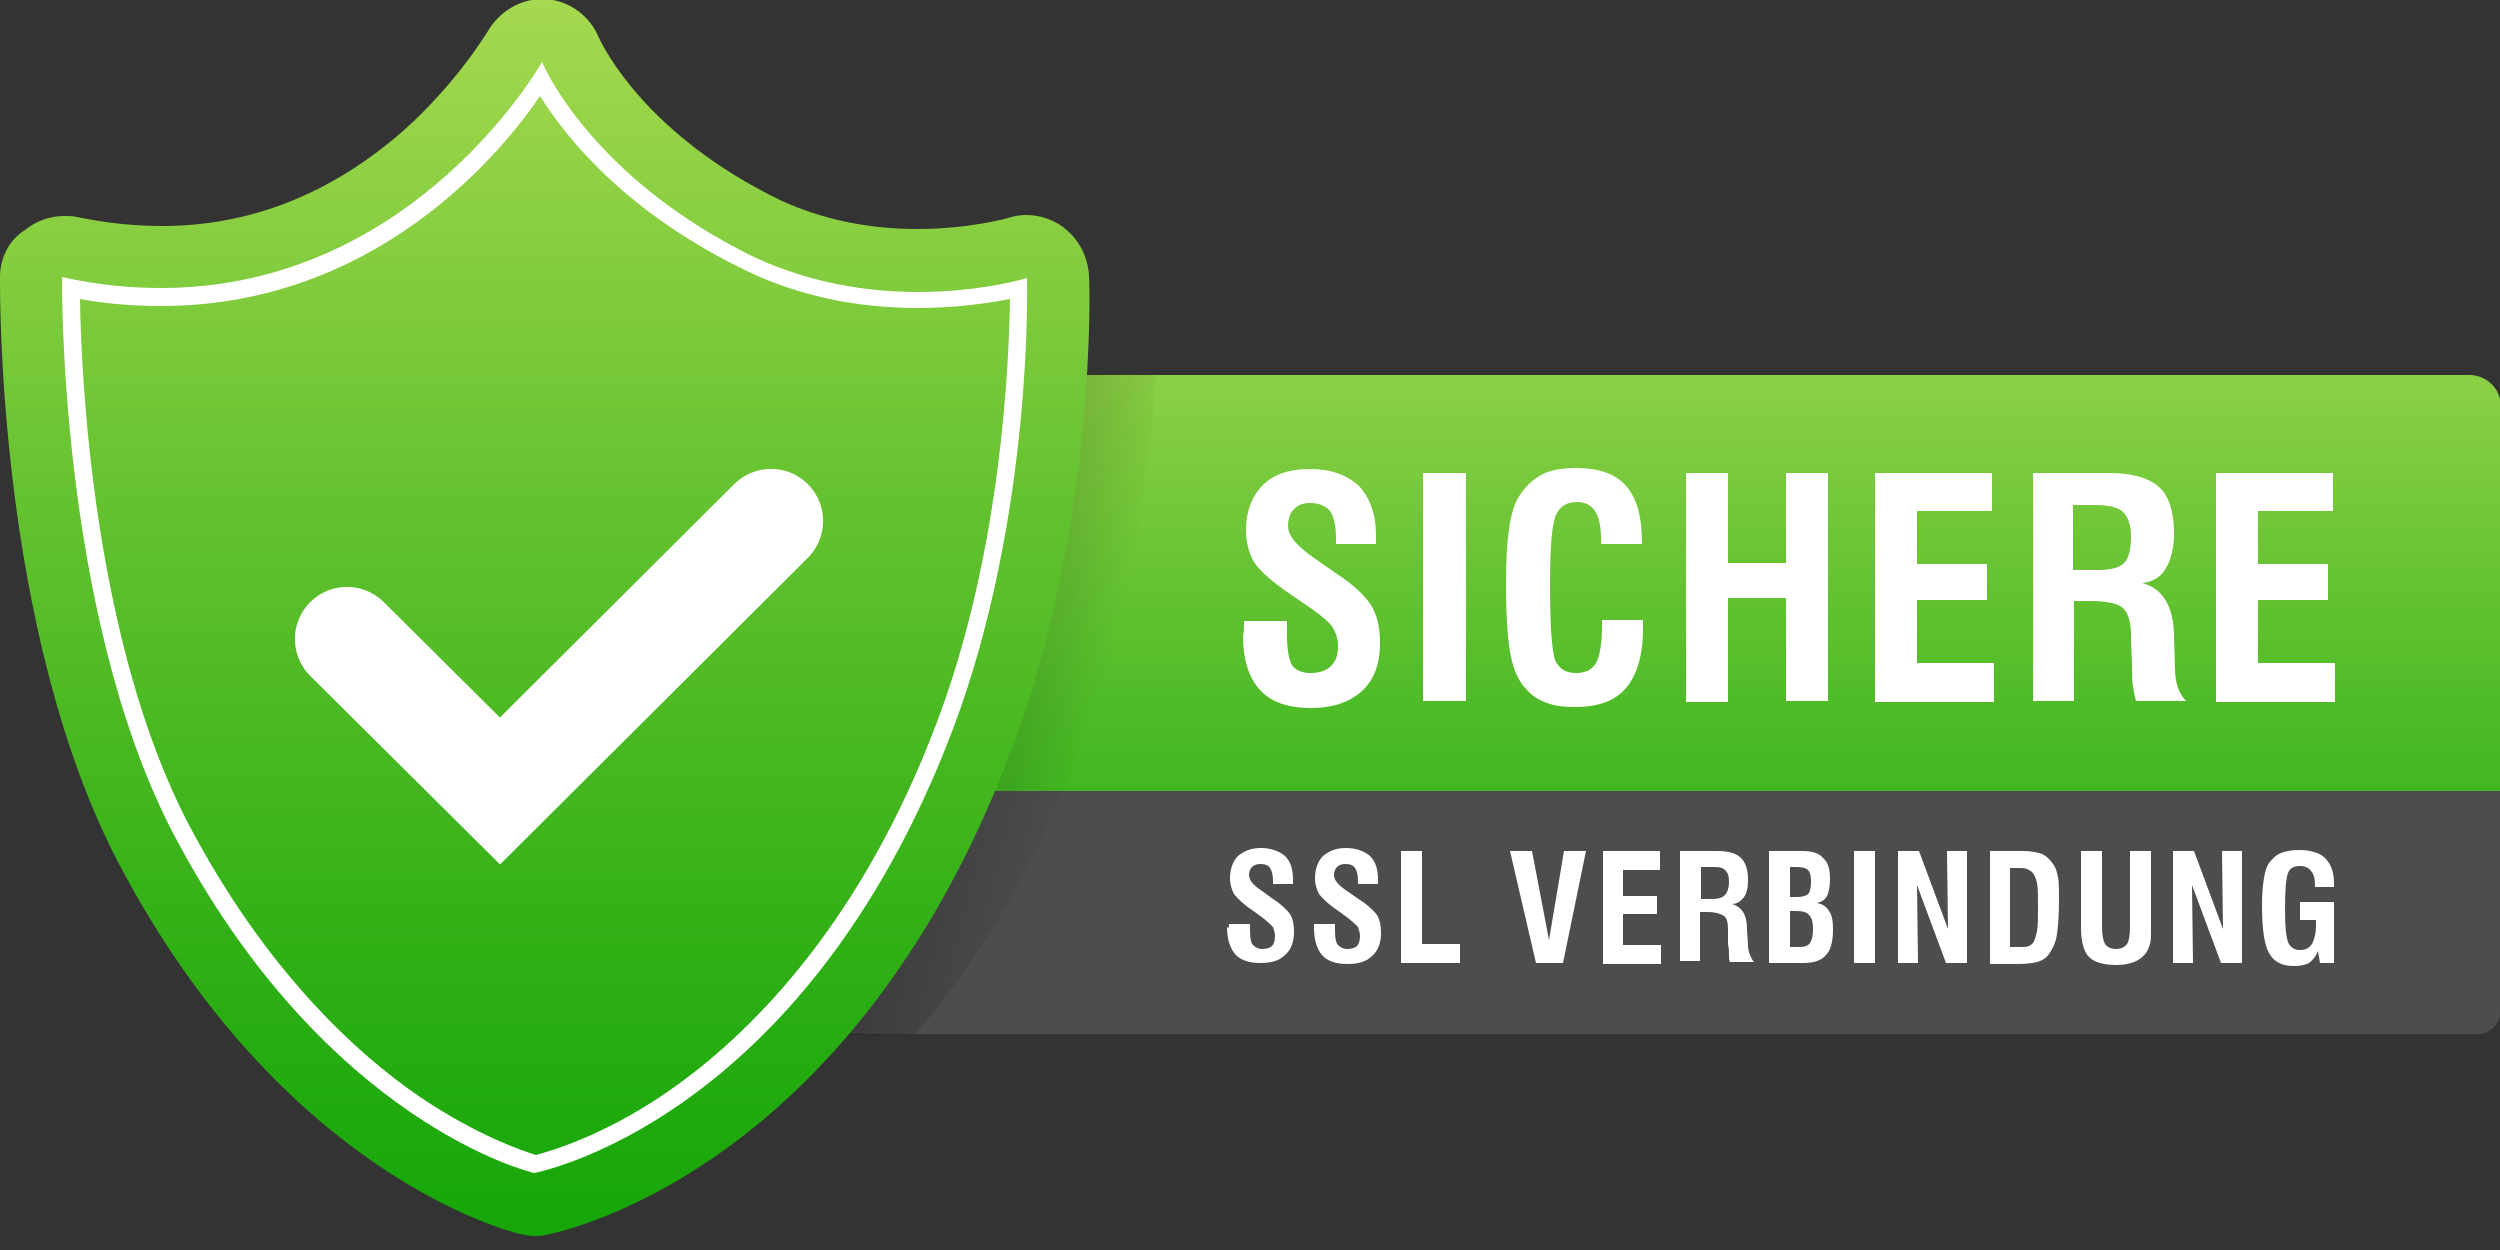 <?xml version="1.0" encoding="utf-8"?>
<!-- Generator: Adobe Illustrator 24.3.0, SVG Export Plug-In . SVG Version: 6.00 Build 0)  -->
<svg version="1.1" id="Ebene_1" xmlns="http://www.w3.org/2000/svg" xmlns:xlink="http://www.w3.org/1999/xlink" x="0px" y="0px"
	 viewBox="0 0 250 125" style="enable-background:new 0 0 250 125;" xml:space="preserve">
<rect x="0" y="0" width="250" height="125" fill="#333333" stroke="none"/>
<style type="text/css">
	.st0{fill:url(#SVGID_1_);}
	.st1{fill:#4D4D4D;}
	.st2{clip-path:url(#SVGID_3_);}
	.st3{fill:url(#SVGID_4_);}
	.st4{fill:url(#SVGID_5_);}
	.st5{fill:#FFFFFF;}
	.st6{fill:none;stroke:#FFFFFF;stroke-width:10.417;stroke-linecap:round;stroke-miterlimit:10;}
</style>
<linearGradient id="SVGID_1_" gradientUnits="userSpaceOnUse" x1="164.236" y1="83.999" x2="164.236" y2="37.471">
	<stop  offset="0" style="stop-color:#3BB41E"/>
	<stop  offset="0.293" style="stop-color:#4FBB28"/>
	<stop  offset="0.891" style="stop-color:#82CD40"/>
	<stop  offset="1" style="stop-color:#8CD045"/>
</linearGradient>
<path class="st0" d="M246.8,84H81.7c-1.8,0-3.2-1.4-3.2-3.2V40.7c0-1.8,1.4-3.2,3.2-3.2h165.2c1.8,0,3.2,1.4,3.2,3.2v40.2
	C250,82.6,248.6,84,246.8,84z"/>
<path class="st1" d="M78.5,79.1v22.1c0,1.2,1,2.2,2.2,2.2h167.1c1.2,0,2.2-1,2.2-2.2V79.1H78.5z"/>
<g>
	<g>
		<defs>
			<rect id="SVGID_2_" x="54.9" y="37.5" width="68.1" height="66"/>
		</defs>
		<clipPath id="SVGID_3_">
			<use xlink:href="#SVGID_2_"  style="overflow:visible;"/>
		</clipPath>
		<g class="st2">
			<linearGradient id="SVGID_4_" gradientUnits="userSpaceOnUse" x1="1.85" y1="46.716" x2="109.087" y2="73.453">
				<stop  offset="0.347" style="stop-color:#000000"/>
				<stop  offset="0.98" style="stop-color:#000000;stop-opacity:3.107011e-02"/>
				<stop  offset="1" style="stop-color:#000000;stop-opacity:0"/>
			</linearGradient>
			<path class="st3" d="M61-0.5c-2.2,0-4.3,1.3-5.4,3.2c-0.1,0.1-3,5.1-8.5,10C39.9,19,31.8,22.2,23,22.2c-2.8,0-5.6-0.3-8.5-0.9
				c-0.4-0.1-0.9-0.1-1.3-0.1c-1.4,0-2.8,0.5-3.9,1.4c-1.5,1.2-2.3,2.9-2.4,4.8c0,1.4-0.3,35.4,11.8,58.5
				c16.4,31.3,39.3,37,40.2,37.2c0.5,0.1,0.9,0.2,1.4,0.2c0.4,0,0.8,0,1.1-0.1c1.2-0.2,30.6-6,46.6-48.4c8.5-22.4,7.9-46.5,7.8-47.5
				c-0.1-1.9-1-3.7-2.6-4.9c-1.1-0.8-2.4-1.2-3.7-1.2c-0.6,0-1.2,0.1-1.8,0.3c0,0-3.8,1.1-9.1,1.1c-5,0-9.5-1-13.5-2.8
				C71.4,13.1,67.1,4.2,66.8,3.5c-0.9-2.2-2.9-3.7-5.3-3.9C61.3-0.5,61.2-0.5,61-0.5L61-0.5z"/>
		</g>
	</g>
	<g>
		<linearGradient id="SVGID_5_" gradientUnits="userSpaceOnUse" x1="54.52" y1="123.582" x2="54.52" y2="-9.582520e-02">
			<stop  offset="0" style="stop-color:#15A608"/>
			<stop  offset="0.177" style="stop-color:#29AD12"/>
			<stop  offset="0.539" style="stop-color:#5CBF2B"/>
			<stop  offset="1" style="stop-color:#A6D94F"/>
		</linearGradient>
		<path class="st4" d="M54.2-0.1c-2.2,0-4.3,1.3-5.4,3.2c-0.1,0.1-3,5.1-8.5,10c-7.2,6.3-15.3,9.5-24.1,9.5c-2.8,0-5.6-0.3-8.5-0.9
			c-0.4-0.1-0.9-0.1-1.3-0.1c-1.4,0-2.8,0.5-3.9,1.4C0.9,24,0,25.8,0,27.7C0,29.1-0.3,63,11.8,86.2c16.4,31.3,39.3,37,40.2,37.2
			c0.5,0.1,0.9,0.2,1.4,0.2c0.4,0,0.8,0,1.1-0.1c1.2-0.2,30.6-6,46.6-48.4c8.5-22.4,7.9-46.5,7.8-47.5c-0.1-1.9-1-3.7-2.6-4.9
			c-1.1-0.8-2.4-1.2-3.7-1.2c-0.6,0-1.2,0.1-1.8,0.3c0,0-3.8,1.1-9.1,1.1c-5,0-9.5-1-13.5-2.8C64.5,13.5,60.3,4.6,59.9,3.8
			c-0.9-2.2-2.9-3.7-5.3-3.9C54.4-0.1,54.3-0.1,54.2-0.1L54.2-0.1z"/>
	</g>
</g>
<g>
	<path class="st5" d="M54,9.6c2.5,4,8.5,11.7,20.9,17.6c5.1,2.4,10.8,3.6,16.9,3.6c3.9,0,7.1-0.5,9.2-0.9
		c-0.1,6.2-0.8,25.1-7.3,42.3c-7.5,19.9-18.2,30.6-25.7,36.1c-7.1,5.2-13,6.8-14.4,7.2c-1.3-0.4-5.8-1.9-11.6-5.8
		c-6.3-4.3-15.4-12.6-23.1-27.2C9.3,64.2,8.1,37.5,8,29.9c2.7,0.5,5.5,0.7,8.1,0.7C37.2,30.6,49.8,15.8,54,9.6 M54.2,6.2
		c0,0-12.7,22.6-38.1,22.6c-3.1,0-6.4-0.3-9.9-1.1c0,0-0.4,33.5,11.1,55.6c15.3,29.2,36.1,34,36.1,34s26.9-4.9,41.9-44.4
		c8.1-21.5,7.4-45.1,7.4-45.1s-4.5,1.4-10.9,1.4c-4.8,0-10.5-0.8-16.2-3.4C58.9,17.7,54.2,6.2,54.2,6.2L54.2,6.2z"/>
</g>
<polyline class="st6" points="34.7,63.9 50,79.1 77.1,52.1 "/>
<g>
	<path class="st5" d="M124.4,62.1h4.3v1.5c0,1.4,0.2,2.4,0.5,2.9s1,0.8,1.8,0.8c0.9,0,1.6-0.2,2.1-0.7c0.5-0.5,0.7-1.1,0.7-2
		c0-0.7-0.2-1.3-0.5-1.8s-1-1.1-2.1-1.9l-2.2-1.5c-1.9-1.3-3.1-2.4-3.6-3.2c-0.5-0.9-0.8-1.9-0.8-3.2c0-1.9,0.6-3.4,1.7-4.5
		c1.1-1.1,2.7-1.6,4.7-1.6c2.1,0,3.7,0.6,4.9,1.7c1.1,1.2,1.7,2.8,1.7,5c0,0.2,0,0.4,0,0.5c0,0.1,0,0.2,0,0.3h-4v-0.6
		c0-1.2-0.2-2.1-0.6-2.7c-0.4-0.5-1.1-0.8-2-0.8c-0.7,0-1.2,0.2-1.6,0.6s-0.6,1-0.6,1.7c0,1,0.9,2,2.6,3.2l0,0l2.3,1.6
		c1.7,1.1,2.8,2.2,3.4,3.1c0.6,1,0.9,2.2,0.9,3.8c0,2.1-0.6,3.7-1.8,4.8c-1.2,1.1-2.9,1.7-5.1,1.7c-2.3,0-4-0.6-5.1-1.8
		c-1.1-1.2-1.7-3-1.7-5.4C124.4,63.2,124.4,62.8,124.4,62.1L124.4,62.1z"/>
	<path class="st5" d="M142.3,70.1V47.3h4.3v22.8H142.3z"/>
	<path class="st5" d="M160.2,62h4.1c0,0.1,0,0.2,0,0.4c0,0.2,0,0.3,0,0.5c0,2.6-0.6,4.6-1.7,5.9c-1.1,1.3-2.8,1.9-5.1,1.9
		c-1.1,0-2-0.1-2.8-0.4c-0.8-0.3-1.5-0.7-2-1.3c-0.8-0.8-1.3-1.9-1.6-3.3c-0.3-1.4-0.5-3.8-0.5-7.2c0-2.4,0.1-4.2,0.3-5.6
		c0.2-1.4,0.5-2.4,0.9-3.1c0.6-1,1.4-1.8,2.3-2.3c0.9-0.5,2.1-0.7,3.5-0.7c2.3,0,4,0.6,5,1.8c1.1,1.2,1.6,3.1,1.6,5.8h-4.1v-0.5
		c0-1.2-0.2-2.2-0.6-2.8s-1-0.9-1.8-0.9c-1,0-1.7,0.4-2.1,1.3c-0.4,0.8-0.6,3.2-0.6,7c0,4.1,0.2,6.6,0.5,7.5
		c0.4,0.9,1.1,1.3,2.1,1.3c0.9,0,1.6-0.3,2-1c0.4-0.7,0.6-2,0.6-3.9V62z"/>
	<path class="st5" d="M168.6,70.1V47.3h4.2v9h5.8v-9h4.2v22.8h-4.2V59.8h-5.8v10.4H168.6z"/>
	<path class="st5" d="M187.5,70.1V47.3h11.7v3.8h-7.5v5.3h7V60h-7v6.3h7.7v3.9H187.5z"/>
	<path class="st5" d="M203.3,70.1V47.3h7.6c2.3,0,4,0.5,5,1.4c1,0.9,1.5,2.5,1.5,4.6c0,1.5-0.3,2.7-0.8,3.5
		c-0.5,0.9-1.3,1.4-2.4,1.5c2,0.5,3.1,2.2,3.2,5.1c0,0.1,0,0.2,0,0.3l0.1,3c0,0.9,0.1,1.5,0.3,2.1c0.2,0.5,0.5,1,0.8,1.3h-5
		c-0.1-0.4-0.2-0.8-0.3-1.4c-0.1-0.5-0.1-1.3-0.1-2.2l-0.1-2.4v-0.6c0-1.3-0.3-2.2-0.8-2.7c-0.6-0.5-1.7-0.7-3.4-0.7h-1.5v10H203.3z
		 M207.4,57h2.4c1.2,0,2.1-0.2,2.6-0.7c0.5-0.5,0.7-1.4,0.7-2.7c0-1.1-0.3-1.9-0.8-2.4c-0.5-0.5-1.5-0.7-2.9-0.7h-2.1V57z"/>
	<path class="st5" d="M221.6,70.1V47.3h11.7v3.8h-7.5v5.3h7V60h-7v6.3h7.7v3.9H221.6z"/>
</g>
<g>
	<path class="st5" d="M122.9,92.4h2.1v0.7c0,0.7,0.1,1.2,0.3,1.4c0.2,0.2,0.5,0.4,0.9,0.4c0.4,0,0.8-0.1,1-0.3
		c0.2-0.2,0.3-0.6,0.3-1c0-0.3-0.1-0.6-0.2-0.9c-0.2-0.2-0.5-0.5-1-0.9l-1.1-0.8c-0.9-0.6-1.5-1.2-1.8-1.6c-0.2-0.4-0.4-0.9-0.4-1.6
		c0-0.9,0.3-1.7,0.8-2.2c0.6-0.5,1.3-0.8,2.3-0.8c1,0,1.8,0.3,2.4,0.8c0.6,0.6,0.8,1.4,0.8,2.4c0,0.1,0,0.2,0,0.2c0,0.1,0,0.1,0,0.2
		h-2v-0.3c0-0.6-0.1-1-0.3-1.3c-0.2-0.3-0.5-0.4-1-0.4c-0.3,0-0.6,0.1-0.8,0.3c-0.2,0.2-0.3,0.5-0.3,0.8c0,0.5,0.4,1,1.3,1.6l0,0
		l1.1,0.8c0.8,0.5,1.4,1.1,1.7,1.5c0.3,0.5,0.4,1.1,0.4,1.8c0,1-0.3,1.8-0.9,2.3c-0.6,0.6-1.4,0.8-2.5,0.8c-1.1,0-2-0.3-2.5-0.9
		c-0.5-0.6-0.8-1.5-0.8-2.7C122.9,92.9,122.9,92.7,122.9,92.4L122.9,92.4z"/>
	<path class="st5" d="M131.4,92.4h2.1v0.7c0,0.7,0.1,1.2,0.3,1.4c0.2,0.2,0.5,0.4,0.9,0.4c0.4,0,0.8-0.1,1-0.3
		c0.2-0.2,0.3-0.6,0.3-1c0-0.3-0.1-0.6-0.2-0.9c-0.2-0.2-0.5-0.5-1-0.9l-1.1-0.8c-0.9-0.6-1.5-1.2-1.8-1.6c-0.2-0.4-0.4-0.9-0.4-1.6
		c0-0.9,0.3-1.7,0.8-2.2c0.6-0.5,1.3-0.8,2.3-0.8c1,0,1.8,0.3,2.4,0.8c0.6,0.6,0.8,1.4,0.8,2.4c0,0.1,0,0.2,0,0.2c0,0.1,0,0.1,0,0.2
		h-2v-0.3c0-0.6-0.1-1-0.3-1.3c-0.2-0.3-0.5-0.4-1-0.4c-0.3,0-0.6,0.1-0.8,0.3c-0.2,0.2-0.3,0.5-0.3,0.8c0,0.5,0.4,1,1.3,1.6l0,0
		L136,90c0.8,0.5,1.4,1.1,1.7,1.5c0.3,0.5,0.4,1.1,0.4,1.8c0,1-0.3,1.8-0.9,2.3c-0.6,0.6-1.4,0.8-2.5,0.8c-1.1,0-2-0.3-2.5-0.9
		c-0.5-0.6-0.8-1.5-0.8-2.7C131.4,92.9,131.4,92.7,131.4,92.4L131.4,92.4z"/>
	<path class="st5" d="M140.1,96.3V85.1h2.1v9.3h3.8v1.9H140.1z"/>
	<path class="st5" d="M153.6,96.3L151,85.1h2.2l1.7,8.9l1.5-8.9h2.2l-2.3,11.2H153.6z"/>
	<path class="st5" d="M160.3,96.3V85.1h5.7V87h-3.7v2.6h3.4v1.8h-3.4v3.1h3.8v1.9H160.3z"/>
	<path class="st5" d="M168,96.3V85.1h3.7c1.1,0,1.9,0.2,2.4,0.7s0.7,1.2,0.7,2.2c0,0.7-0.1,1.3-0.4,1.7s-0.7,0.7-1.2,0.7
		c1,0.3,1.5,1.1,1.5,2.5c0,0.1,0,0.1,0,0.1l0.1,1.5c0,0.4,0.1,0.8,0.2,1s0.2,0.5,0.4,0.7H173c-0.1-0.2-0.1-0.4-0.1-0.7
		c0-0.3,0-0.6-0.1-1.1l0-1.2v-0.3c0-0.6-0.1-1.1-0.4-1.3c-0.3-0.2-0.8-0.4-1.7-0.4H170v4.9H168z M170,89.9h1.2c0.6,0,1-0.1,1.3-0.4
		c0.2-0.2,0.4-0.7,0.4-1.3c0-0.6-0.1-0.9-0.4-1.2s-0.7-0.3-1.4-0.3h-1V89.9z"/>
	<path class="st5" d="M176.9,96.3V85.1h3.3c1,0,1.7,0.2,2.1,0.7c0.5,0.4,0.7,1.1,0.7,2.1c0,0.7-0.1,1.3-0.3,1.7
		c-0.2,0.4-0.6,0.6-1,0.7c0.5,0.1,0.9,0.3,1.2,0.8c0.3,0.4,0.4,1,0.4,1.8c0,1.2-0.2,2.1-0.7,2.6c-0.5,0.6-1.3,0.8-2.3,0.8H176.9z
		 M179,89.7h0.7c0.5,0,0.9-0.1,1.1-0.3s0.3-0.6,0.3-1.3c0-0.5-0.1-0.9-0.3-1.1c-0.2-0.2-0.6-0.3-1.1-0.3H179V89.7z M179,94.7h0.9
		c0.5,0,0.9-0.1,1.1-0.4c0.2-0.3,0.3-0.7,0.3-1.4c0-0.7-0.1-1.1-0.4-1.4c-0.2-0.3-0.7-0.4-1.3-0.4H179V94.7z"/>
	<path class="st5" d="M185.4,96.3V85.1h2.1v11.2H185.4z"/>
	<path class="st5" d="M189.8,96.3V85.1h2.1l2.9,7.8l-0.1-7.8h2v11.2h-2.1l-2.9-7.8l0.1,7.8H189.8z"/>
	<path class="st5" d="M199,96.3V85.1h3.3c0.7,0,1.2,0.1,1.6,0.2c0.4,0.1,0.7,0.3,1,0.6c0.4,0.4,0.7,0.9,0.8,1.4
		c0.2,0.6,0.2,1.5,0.2,2.7c0,1.6-0.1,2.7-0.2,3.4c-0.1,0.7-0.3,1.2-0.6,1.7c-0.3,0.5-0.6,0.8-1.1,1s-1.2,0.3-2.4,0.3H199z M201,94.7
		h0.9c0.5,0,0.8,0,1-0.1c0.2-0.1,0.3-0.2,0.4-0.3c0.2-0.3,0.3-0.7,0.4-1.2c0.1-0.5,0.1-1.3,0.1-2.4c0-1.1,0-1.9-0.1-2.4
		c-0.1-0.5-0.3-0.9-0.5-1.1c-0.1-0.1-0.3-0.2-0.5-0.3c-0.2-0.1-0.5-0.1-0.9-0.1H201V94.7z"/>
	<path class="st5" d="M208.1,85.1h2.1v7.5c0,0.9,0.1,1.4,0.3,1.8c0.2,0.3,0.6,0.5,1.1,0.5c0.5,0,0.9-0.2,1.1-0.5
		c0.2-0.3,0.3-0.9,0.3-1.8v-7.5h2.1v7.7c0,0.7,0,1.3-0.1,1.6c-0.1,0.3-0.2,0.6-0.4,0.9c-0.3,0.4-0.7,0.7-1.2,0.9s-1.1,0.3-1.8,0.3
		c-1.3,0-2.2-0.3-2.7-0.8s-0.8-1.5-0.8-2.9V85.1z"/>
	<path class="st5" d="M217.3,96.3V85.1h2.1l2.9,7.8l-0.1-7.8h2v11.2h-2.1l-2.9-7.8l0.1,7.8H217.3z"/>
	<path class="st5" d="M232,96.3l-0.2-1.2c-0.2,0.5-0.5,0.9-0.9,1.2c-0.4,0.2-0.9,0.3-1.5,0.3c-1.2,0-2-0.4-2.5-1.3
		c-0.5-0.9-0.7-2.5-0.7-4.9c0-1.1,0.1-2,0.2-2.6c0.1-0.7,0.3-1.2,0.5-1.5c0.3-0.4,0.7-0.8,1.2-1c0.5-0.2,1.1-0.3,1.8-0.3
		c1.2,0,2.1,0.3,2.6,0.8c0.6,0.6,0.9,1.4,0.9,2.6v0.3h-1.9v-0.1c0-0.7-0.1-1.2-0.4-1.5c-0.2-0.3-0.6-0.5-1.1-0.5
		c-0.6,0-1,0.2-1.2,0.7s-0.3,1.7-0.3,3.7c0,1.6,0.1,2.6,0.3,3.2c0.2,0.5,0.6,0.8,1.2,0.8c0.6,0,0.9-0.2,1.2-0.6
		c0.2-0.4,0.4-1,0.4-1.9V92H230v-1.8h3.4v6.1H232z"/>
</g>
</svg>

